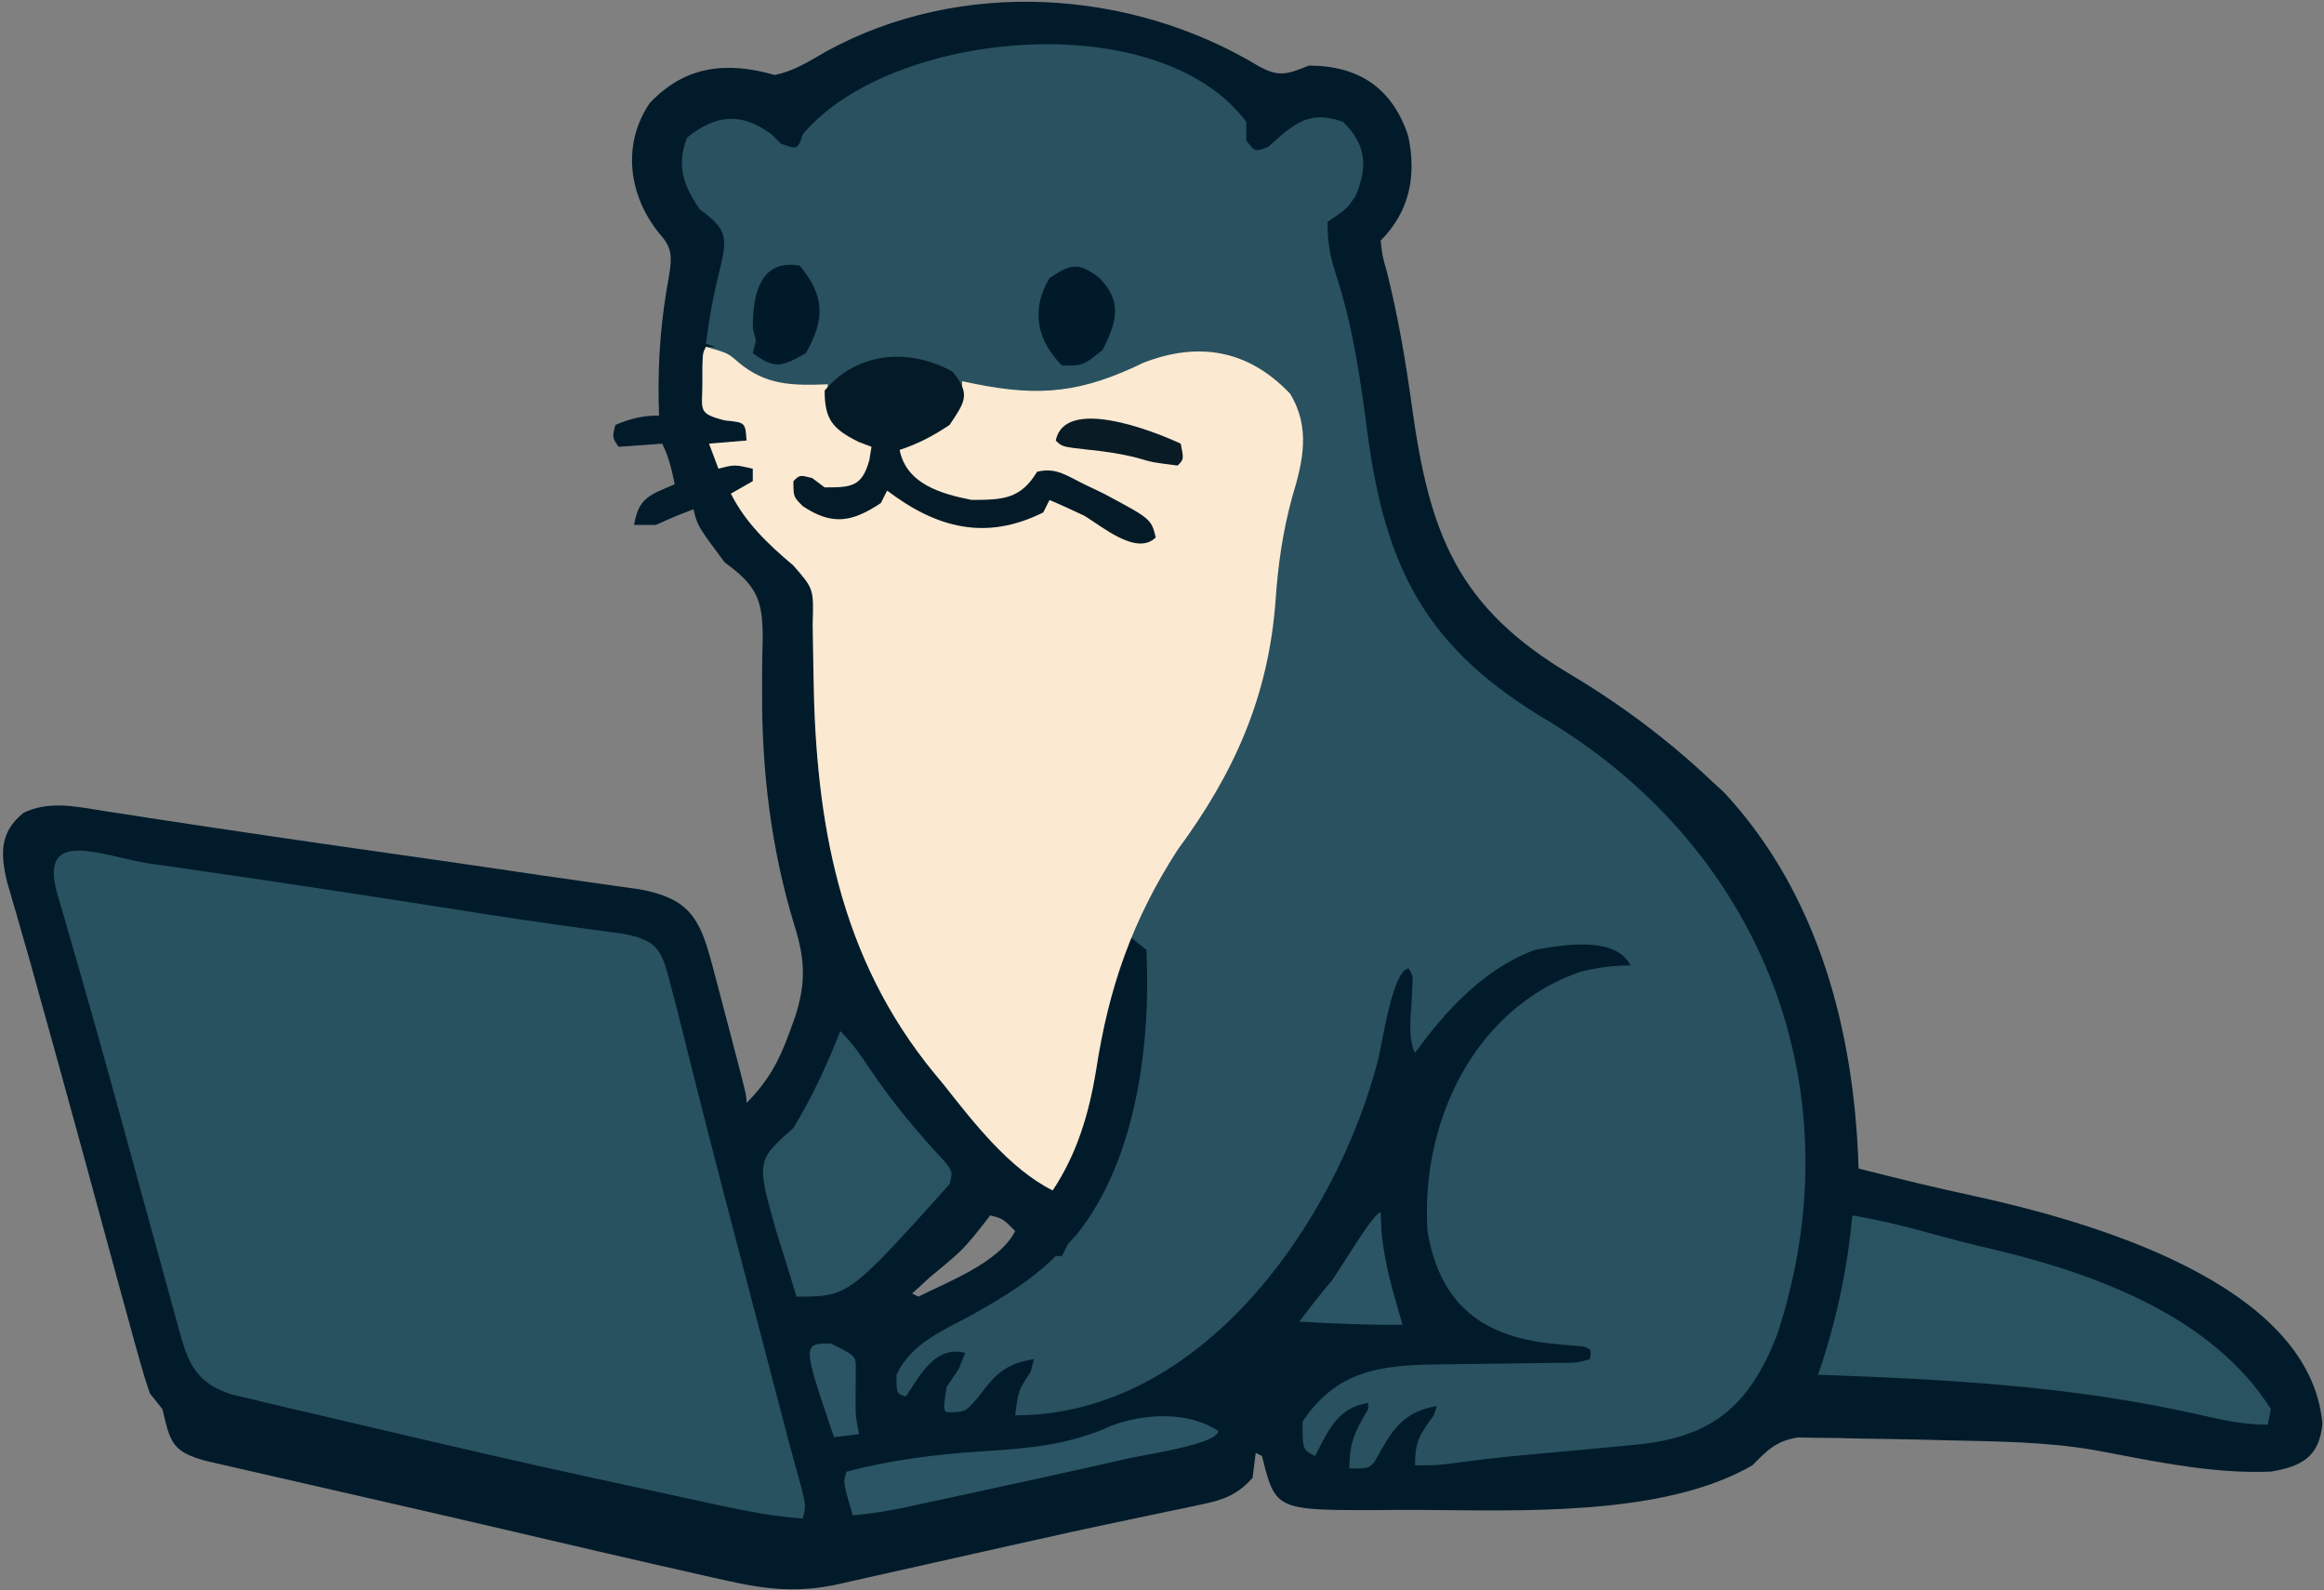 <?xml version="1.0" encoding="UTF-8"?>
<!-- Generated by Pixelmator Pro 3.7 -->
<svg width="744" height="509" viewBox="0 0 744 509" xmlns="http://www.w3.org/2000/svg">
    <rect x="0" y="0" width="744" height="509" fill="#808080" stroke="none"/>
    <path id="Path" fill="#011b2a" stroke="none" d="M 419 21 C 412.043 23.783 409.454 24.814 402.75 21.062 C 361.647 -3.675 307.409 -6.966 264.699 16.348 C 259.123 19.526 254.354 22.729 248 24 C 232.447 19.556 219.253 21.075 208 33 C 198.958 46.286 201.254 62.827 211.25 74.938 C 215.266 79.41 215.117 82.237 214.223 88.078 C 211.665 101.686 210.621 114.568 210.859 128.41 L 211 133 C 205.603 133 201.97 133.953 197 136 C 196.471 138.115 196.222 139.112 196.4 140.025 C 196.559 140.839 197.058 141.586 198 143 L 212 142 C 214.156 146.313 215.031 150.295 216 155 C 208.019 158.42 204.463 159.221 203 168 L 210 168 C 215.926 165.331 215.926 165.331 222 163 C 223.349 168.395 223.349 168.395 232 180 C 242.44 187.571 244.212 192.158 244.169 204.494 C 244.054 208.272 243.992 212.051 243.977 215.83 L 243.98 221.66 C 243.868 246.957 246.874 271.519 254.188 295.75 C 257.772 307.037 258.116 314.514 254.449 325.754 L 252.688 330.562 C 249.423 339.607 245.834 346.166 239 353 C 239 350.622 239 350.622 234.074 331.848 L 232 324 L 229.895 315.934 L 227.812 308.125 C 224.01 293.767 220.521 287.624 204.949 284.656 C 202.14 284.263 199.414 283.882 196.688 283.5 C 193.929 283.107 191.252 282.725 188.574 282.344 C 183.39 281.622 178.21 280.883 173.031 280.118 C 157.955 277.869 142.869 275.69 127.776 273.548 C 101.246 269.786 74.737 265.929 48.25 261.875 C 45.67 261.473 43.165 261.083 40.66 260.693 C 38.274 260.327 35.957 259.972 33.641 259.617 C 32.666 259.466 31.693 259.306 30.722 259.146 C 22.814 257.844 15.009 256.559 7.562 260.125 C -0.159 266.356 0.101 273.248 2.292 282.391 L 4.074 288.473 L 6.021 295.208 C 7.265 299.476 8.492 303.75 9.694 308.031 L 11.332 313.934 C 16.434 332.252 21.528 350.573 26.528 368.921 L 27.73 373.34 C 29.322 379.185 30.912 385.029 32.5 390.875 C 34.655 398.827 36.813 406.777 38.992 414.722 C 39.675 417.196 40.337 419.598 41 422 C 41.661 424.414 42.303 426.756 42.945 429.099 C 43.57 431.32 44.175 433.477 44.781 435.633 C 45.753 439.118 46.806 442.584 48 446 C 49.36 447.7 50.68 449.35 52 451 C 54.526 461.762 55.065 464.69 66.238 467.656 C 68.984 468.283 71.648 468.892 74.312 469.5 C 79.132 470.609 83.951 471.716 88.773 472.812 C 92.245 473.601 95.717 474.393 99.188 475.188 C 104.729 476.459 110.271 477.73 115.812 479 C 128.768 481.959 141.721 484.93 154.665 487.943 C 179.245 493.669 203.812 499.458 228.443 504.962 L 233.125 506 C 245.797 508.824 255.842 509.809 268.494 507.004 L 273.941 505.777 L 280.03 504.408 C 294.24 501.209 308.45 498.01 322.668 494.844 L 331.25 492.938 C 339.091 491.182 346.93 489.434 354.793 487.785 L 360.973 486.496 C 365.086 485.622 369.199 484.749 373.312 483.875 L 379.218 482.676 L 384.738 481.492 C 391.745 480.036 396.164 478.42 401 473 L 402 465 L 404 466 C 405.685 472.741 406.718 476.872 409.313 479.398 C 413.42 483.396 421.441 483.372 442.154 483.312 L 447.688 483.25 C 452.271 483.237 457.136 483.285 462.198 483.336 C 494.541 483.658 534.897 484.059 561 469 C 565.888 464.056 568.547 461.244 575.503 460.076 L 581.637 460.184 L 588.474 460.246 L 595.688 460.438 C 602.949 460.54 610.208 460.653 617.468 460.828 L 624 461 C 639.543 461.344 655.007 461.465 670.363 464.086 C 672.765 464.531 675.166 464.989 677.569 465.447 C 693.913 468.563 710.31 471.688 727 471 C 736.872 469.355 742.503 466.281 743.5 455.688 C 739.525 410.467 668.23 390.79 632.375 382.875 C 619.837 380.208 607.417 377.18 595 374 C 593.71 330.45 582.35 286.441 552.062 253.75 L 548 250 C 534.184 236.943 519.322 225.781 503.023 216.02 C 466.356 194.333 457.614 170.617 452 130.062 C 450.01 115.49 447.57 101.279 444 87 C 442.528 81.833 442.528 81.833 442 77 C 451.311 67.689 453.534 56.107 450.812 43.5 C 445.797 28.28 435.121 21 419 21 Z M 325 394 C 320.029 403.942 303.704 410.148 294 415 L 292 414 L 297.812 408.688 C 308.646 399.771 308.646 399.771 317 389 C 321 390 321 390 325 394 Z"/>
    <path id="path1" fill="#295160" stroke="none" d="M 399 39 C 399 40.98 399 42.96 399 45 C 401.8 48.657 401.8 48.657 406 47 C 407.887 45.329 407.887 45.329 409.812 43.625 C 416.738 37.63 421.441 36.065 430 39 C 437.329 46.329 438.062 53.209 433.875 62.938 C 431 67 431 67 425 71 C 425 78.464 425.932 82.631 428.25 89.562 C 433.285 105.638 435.575 121.703 437.749 138.381 C 443.625 182.895 457.1 207.987 496.188 231.062 C 564.571 272.803 594.462 349.423 569 427 C 560.06 450.102 548.071 460.143 523.281 462.438 C 519.221 462.82 519.221 462.82 515.078 463.211 C 512.247 463.471 509.417 463.732 506.5 464 C 500.927 464.518 495.354 465.039 489.781 465.562 C 487.307 465.791 484.833 466.019 482.283 466.254 C 477.183 466.776 472.093 467.397 467.014 468.09 C 460 469 460 469 453 469 C 453 461.122 454.546 459.181 459 453 C 459.33 452.01 459.66 451.02 460 450 C 448.598 451.9 445.189 458.537 440 468 C 438 470 438 470 432 470 C 432 461.366 433.755 458.253 438 451 C 438 450.34 438 449.68 438 449 C 428.193 450.634 425.392 457.604 421 466 C 417 464 417 464 417 455 C 427.622 439.067 441.143 436.947 459.352 436.719 C 461.976 436.681 464.601 436.644 467.305 436.605 C 472.859 436.535 478.414 436.465 483.969 436.395 C 486.591 436.357 489.213 436.32 491.914 436.281 C 494.327 436.251 496.739 436.221 499.225 436.189 C 504.753 436.211 504.753 436.211 509 435 C 509.447 431.851 509.447 431.851 507 431 C 503.836 430.678 500.669 430.392 497.5 430.125 C 474.719 427.886 460.953 417.716 457 394 C 454.757 359.615 471.565 322.903 506 311 C 511.608 309.665 516.218 309 522 309 C 517.246 299.492 500.416 302.386 491.438 304 C 475.253 309.953 462.928 323.277 453 337 C 450.309 331.617 452.004 323.065 452.062 317.156 C 452.38 312.396 452.38 312.396 451 310 C 445.947 310 442.445 334.135 441.188 339.188 C 427.993 390.333 385.22 453 325 453 C 326 445 326 445 330 439 C 330.33 437.68 330.66 436.36 331 435 C 321.827 436.506 318.619 439.816 313.062 447.312 C 309 452 309 452 303 452 C 302 451 302 451 303 444 C 304.32 442.02 305.64 440.04 307 438 C 307.66 436.35 308.32 434.7 309 433 C 299.336 430.584 294.604 440.094 290 447 C 287 446 287 446 287 440 C 291.952 429.435 302.673 425.599 312.438 420.125 C 321.681 414.856 330.437 409.563 338 402 C 338.66 402 339.32 402 340 402 C 340.66 400.68 341.32 399.36 342 398 C 342.866 397.072 343.732 396.144 344.625 395.188 C 363.85 371.334 368.498 333.748 367 304 C 365.35 302.68 363.7 301.36 362 300 C 356.16 313.767 353.351 327.509 350.996 342.199 C 348.6 356.155 344.893 369.161 337 381 C 323.02 374.01 311.545 359.064 302 347 C 301.053 345.858 300.105 344.716 299.129 343.539 C 268.704 306.564 261.091 263.097 260.438 216.312 C 260.377 212.475 260.314 208.638 260.246 204.801 C 260.222 203.132 260.198 201.463 260.174 199.743 C 260.521 188.472 260.521 188.472 254 181 C 246.082 174.333 238.679 167.357 234 158 C 237.465 156.02 237.465 156.02 241 154 C 241 152.68 241 151.36 241 150 C 235.156 148.661 235.156 148.661 230 150 C 229.01 147.36 228.02 144.72 227 142 C 232.94 141.505 232.94 141.505 239 141 C 238.626 135.202 238.626 135.202 232.062 134.562 C 223.165 132.269 224.862 131.358 224.875 122.562 C 224.872 120.831 224.87 119.1 224.867 117.316 C 225 113 225 113 226 111 C 226.99 111 227.98 111 229 111 C 228.01 110.67 227.02 110.34 226 110 C 226.958 102.337 228.237 95.06 230.125 87.562 C 232.949 76.173 233.173 73.647 224 67 C 218.757 59.302 216.458 52.855 220 44 C 229.246 36.604 237.341 35.839 247 43 C 247.99 43.99 248.98 44.98 250 46 C 255.351 47.906 255.351 47.906 257 43 C 284.745 9.706 370.684 1.245 399 39 Z"/>
    <path id="path2" fill="#295260" stroke="none" d="M 48.188 276.438 C 50.002 276.693 51.816 276.948 53.685 277.211 C 87.773 282.054 121.809 287.29 155.82 292.645 C 170.184 294.896 184.567 296.881 198.98 298.789 C 211.286 300.912 211.958 304.652 214.938 316.188 C 215.879 319.767 215.879 319.767 216.84 323.418 C 218.53 330.133 220.211 336.851 221.887 343.57 C 224.813 355.295 227.826 366.995 230.875 378.688 C 231.693 381.828 231.693 381.828 232.527 385.032 C 238.515 408.011 244.538 430.981 250.566 453.949 C 251.163 456.231 251.76 458.513 252.375 460.865 C 253.717 465.93 255.112 470.975 256.527 476.02 C 258 482 258 482 257 486 C 248.066 485.399 239.592 483.79 230.844 481.902 C 228.678 481.438 228.678 481.438 226.469 480.963 C 221.812 479.962 217.156 478.95 212.5 477.938 C 209.286 477.243 206.072 476.549 202.857 475.854 C 182.203 471.386 161.574 466.826 141 462 C 137.109 461.096 133.219 460.192 129.328 459.289 C 119.267 456.95 109.212 454.592 99.159 452.217 C 94.735 451.173 90.309 450.139 85.883 449.105 C 83.756 448.596 81.629 448.087 79.438 447.562 C 77.704 447.151 75.97 446.74 74.184 446.316 C 61.345 442.277 59.692 434.375 56.5 422.625 C 55.804 420.111 55.804 420.111 55.093 417.546 C 53.384 411.367 51.692 405.184 50 399 C 47.309 389.202 44.615 379.405 41.92 369.608 C 40.686 365.12 39.455 360.633 38.223 356.145 C 32.661 335.898 26.972 315.691 21.1 295.532 C 20.57 293.699 20.039 291.865 19.492 289.977 C 19.032 288.4 18.571 286.823 18.097 285.198 C 12.669 264.43 33.597 274.369 48.188 276.438 Z"/>
    <path id="path3" fill="#fbe9d1" stroke="none" d="M 226 111 C 233 113 233 113 236.312 115.875 C 245.196 123.403 253.669 123.412 265 123 C 265 125.97 265 128.94 265 132 C 269.951 137.941 273.139 139.889 280 143 C 278.861 150.63 278.326 151.728 272 157 C 264 157 264 157 259 153 C 254.192 153.515 254.192 153.515 255 159 C 264.512 166.927 269.614 166.693 281 161 C 281.99 159.68 282.98 158.36 284 157 C 288 159 288 159 292.688 161.938 C 306.705 170.018 323.863 172.137 336 160 C 345.524 163.175 354.399 167.839 363 173 C 368.485 173.808 368.485 173.808 369 169 C 361.99 163.855 354.966 159.752 347.125 156 C 345.127 155.031 343.129 154.061 341.07 153.062 C 336.249 150.52 336.249 150.52 332 152 C 331.01 153.65 330.02 155.3 329 157 C 315.729 164.44 301.038 160.812 290 151 C 287 147 287 147 288 143 C 291.974 141.272 295.977 139.609 300 138 C 306.303 132.958 308 130.101 308 122 C 310.082 122.433 310.082 122.433 312.207 122.875 C 333.34 127.116 346.541 125.55 366 116.125 C 383.776 109.181 399.75 112.024 413 126 C 419.588 136.823 417.198 147.5 413.688 159.062 C 410.675 170.033 409.155 180.679 408.375 192 C 406.146 222.787 395.186 247.361 377 272 C 362.509 294.416 354.921 316.216 350.891 342.516 C 348.642 356.362 344.81 369.285 337 381 C 323.02 374.01 311.545 359.064 302 347 C 301.053 345.858 300.105 344.716 299.129 343.539 C 268.704 306.564 261.091 263.097 260.438 216.312 C 260.377 212.475 260.314 208.638 260.246 204.801 C 260.222 203.132 260.198 201.463 260.174 199.743 C 260.521 188.472 260.521 188.472 254 181 C 246.082 174.333 238.679 167.357 234 158 C 236.31 156.68 238.62 155.36 241 154 C 241 152.68 241 151.36 241 150 C 235.156 148.661 235.156 148.661 230 150 C 229.01 147.36 228.02 144.72 227 142 C 230.96 141.67 234.92 141.34 239 141 C 238.626 135.202 238.626 135.202 232.062 134.562 C 223.165 132.269 224.862 131.358 224.875 122.562 C 224.872 120.831 224.87 119.1 224.867 117.316 C 225 113 225 113 226 111 Z"/>
    <path id="path4" fill="#2a5361" stroke="none" d="M 593 389 C 601.033 390.345 608.778 392.202 616.625 394.375 C 624.06 396.412 631.475 398.389 639 400.062 C 671.513 407.937 708.413 421.542 727 451 C 726.67 452.65 726.34 454.3 726 456 C 718.052 456 711.316 454.446 703.562 452.688 C 663.227 443.573 623.194 441.467 582 440 C 582.432 438.763 582.864 437.525 583.309 436.25 C 588.276 420.833 591.548 405.118 593 389 Z"/>
    <path id="path5" fill="#2a5362" stroke="none" d="M 269 330 C 273.059 334.059 275.838 338.094 279 342.875 C 286.018 353.245 293.769 362.463 302.312 371.625 C 305 375 305 375 304 379 C 271.639 415 271.639 415 255 415 C 253.662 410.668 252.33 406.334 251 402 C 250.25 399.627 249.5 397.254 248.727 394.809 C 242.096 371.554 242.096 371.554 254 361 C 259.992 351.184 264.828 340.708 269 330 Z"/>
    <path id="path6" fill="#041a27" stroke="none" d="M 305 119 C 310.804 126.255 308.983 128.526 304 136 C 298.674 139.551 294.086 141.971 288 144 C 290.172 154.862 301.108 158.022 311 160 C 320.954 160 326.726 159.79 332 151 C 338.087 149.478 341.563 152.302 347.125 155 C 349.108 155.949 351.09 156.898 353.133 157.875 C 368.517 166.069 368.517 166.069 370 172 C 363.888 178.112 352.581 168.271 347 165 C 343.356 163.285 339.697 161.599 336 160 C 335.34 161.32 334.68 162.64 334 164 C 315.706 173.147 299.901 169.103 284 157 C 283.34 158.32 282.68 159.64 282 161 C 272.885 167.077 266.49 168.327 257 162 C 254 159 254 159 254 154 C 256 152 256 152 260 153 C 261.32 153.99 262.64 154.98 264 156 C 272.56 156 275.939 155.84 278.312 147.25 C 278.539 145.847 278.766 144.445 279 143 C 276.958 142.227 276.958 142.227 274.875 141.438 C 266.601 137.3 264 134.357 264 125 C 274.327 112.607 291.149 111.235 305 119 Z"/>
    <path id="path7" fill="#2b5564" stroke="none" d="M 390 458 C 390 462.229 365.626 465.743 360.855 466.848 C 344.723 470.546 328.552 474.065 312.375 477.562 C 308.095 478.492 308.095 478.492 303.729 479.44 C 299.698 480.307 299.698 480.307 295.586 481.191 C 291.982 481.968 291.982 481.968 288.306 482.76 C 283.183 483.767 278.195 484.538 273 485 C 269.875 474.375 269.875 474.375 271 471 C 285.077 467.342 299.076 465.508 313.574 464.578 C 328.579 463.614 342.135 462.643 355.938 456.25 C 366.309 452.401 380.386 451.591 390 458 Z"/>
    <path id="path8" fill="#001a2a" stroke="none" d="M 351.75 88.75 C 359.416 96.416 357.559 102.883 353 112 C 346.75 117 346.75 117 340 117 C 331.976 108.976 329.896 99.174 336 89 C 342.829 84.447 345.093 83.868 351.75 88.75 Z"/>
    <path id="path9" fill="#001a2a" stroke="none" d="M 256 85 C 263.879 94.455 264.318 101.943 258 113 C 250.337 117.379 248.073 118.305 241 113 C 241.33 111.68 241.66 110.36 242 109 C 241.67 107.68 241.34 106.36 241 105 C 241 94.387 243.179 82.863 256 85 Z"/>
    <path id="path10" fill="#2b5564" stroke="none" d="M 442 388 C 442.083 390.001 442.165 392.001 442.25 394.062 C 443.011 402.115 444.736 409.249 447 417 C 447.66 419.31 448.32 421.62 449 424 C 437.967 424.131 427.011 423.615 416 423 C 419.307 418.541 422.652 414.233 426.25 410 C 428.487 407.175 439.702 388 442 388 Z"/>
    <path id="path11" fill="#091b25" stroke="none" d="M 378 142 C 379 147 379 147 377 149 C 369 148 369 148 364.125 146.562 C 358.779 145.199 353.906 144.484 348.438 143.938 C 340 143 340 143 338 141 C 340.823 126.886 368.813 137.721 378 142 Z"/>
    <path id="path12" fill="#2b5565" stroke="none" d="M 266 430 C 274 434 274 434 273.965 437.945 C 273.956 439.655 273.947 441.364 273.938 443.125 C 273.926 444.819 273.914 446.513 273.902 448.258 C 273.891 453.234 273.891 453.234 275 459 C 271.04 459.495 271.04 459.495 267 460 C 256.817 430 256.817 430 266 430 Z"/>
</svg>
